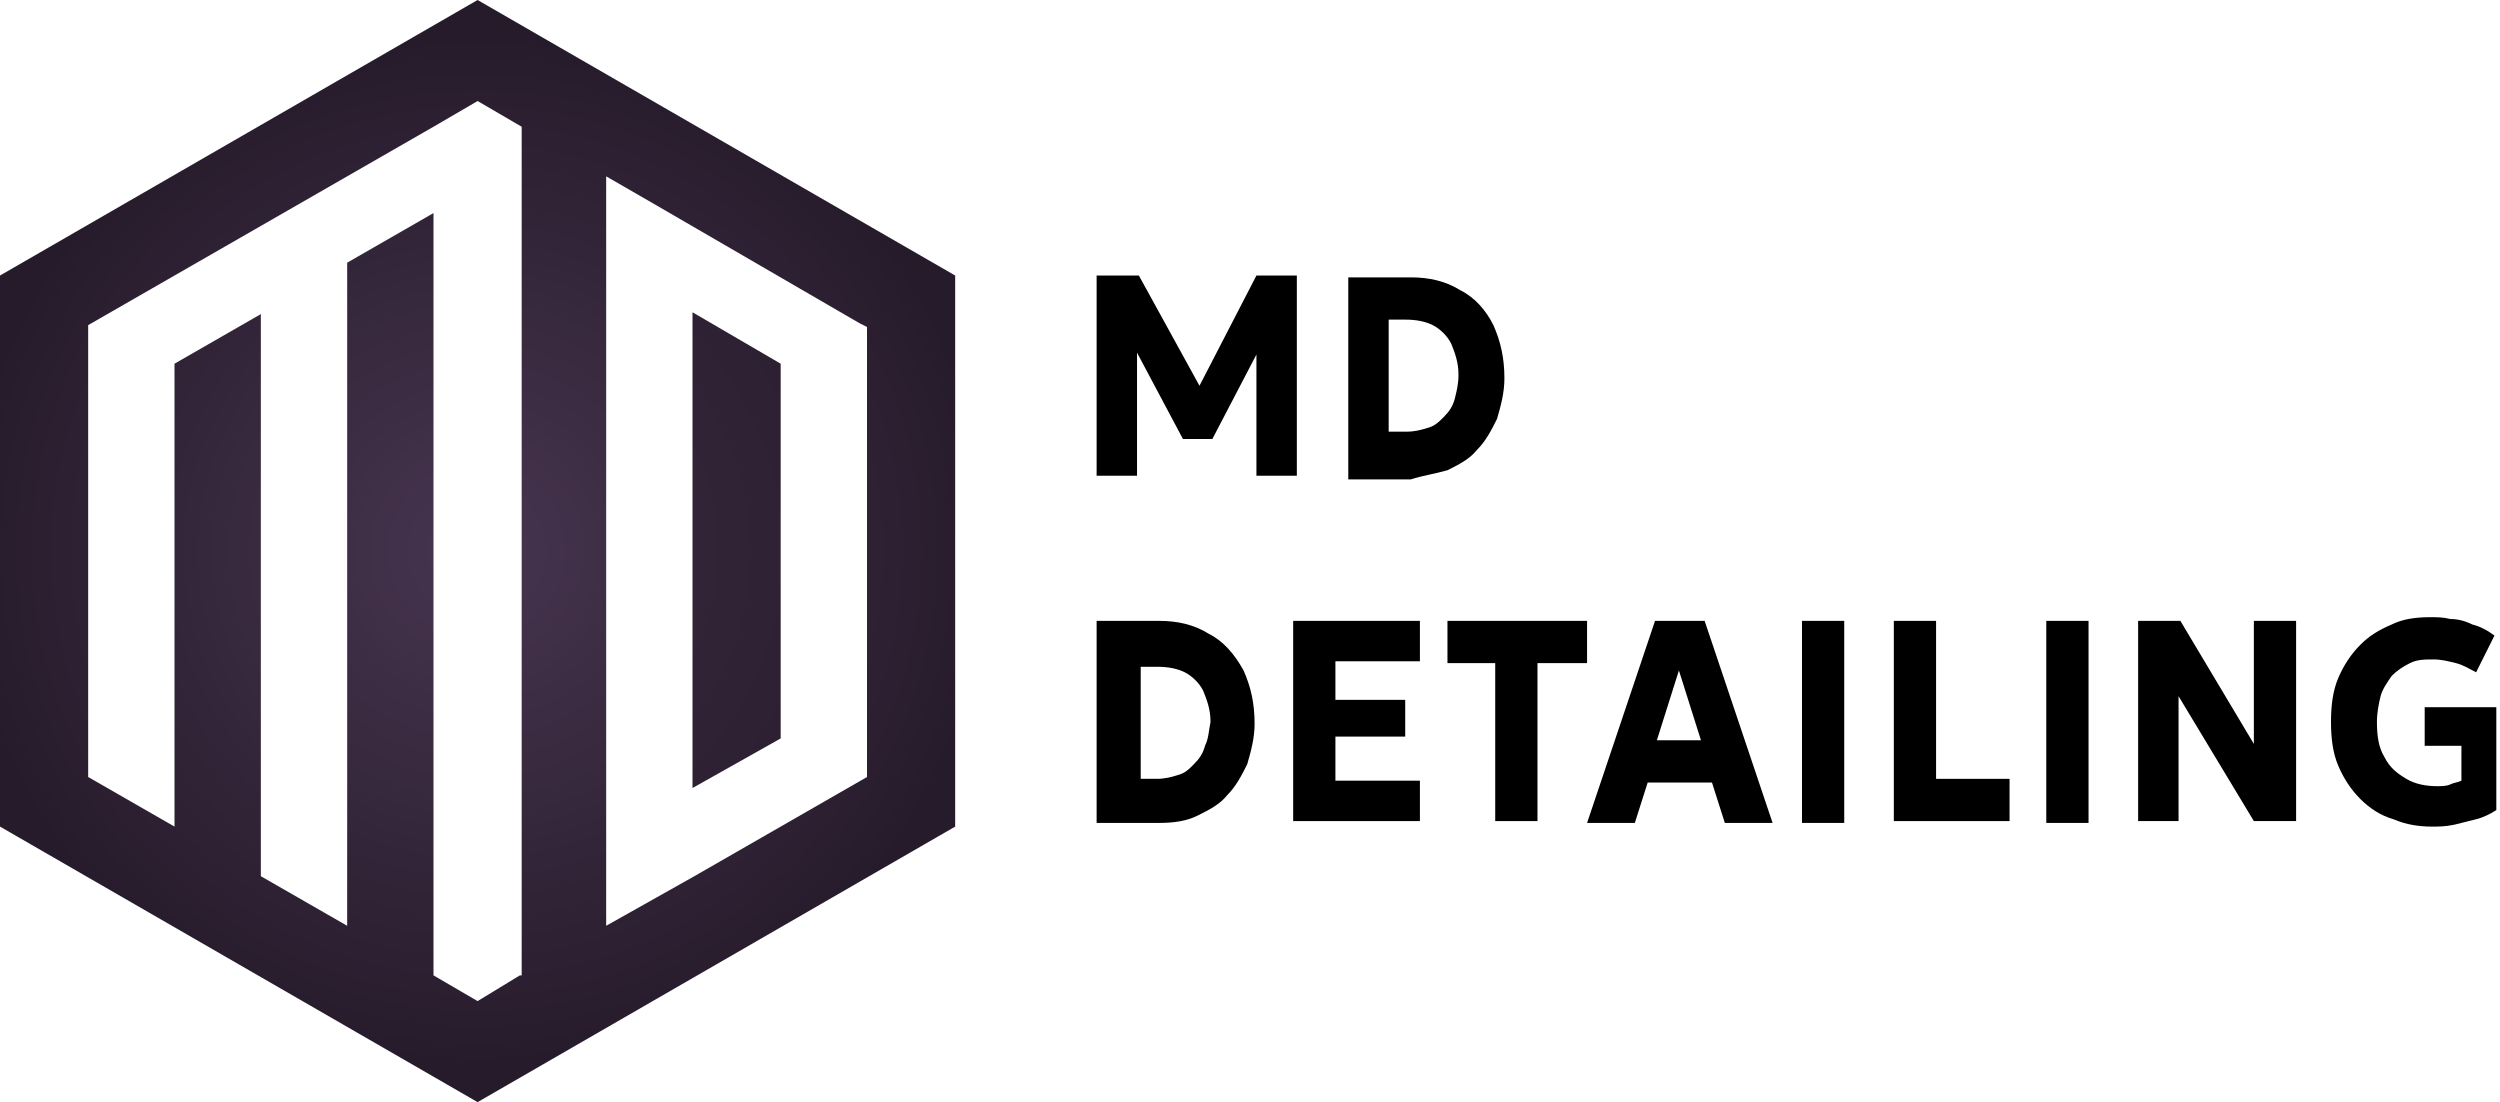 <?xml version="1.0" encoding="utf-8"?>
<!-- Generator: Adobe Illustrator 27.5.0, SVG Export Plug-In . SVG Version: 6.00 Build 0)  -->
<svg version="1.1" id="Laag_1" xmlns="http://www.w3.org/2000/svg" xmlns:xlink="http://www.w3.org/1999/xlink" x="0px" y="0px"
	 viewBox="0 0 136.1 60" style="enable-background:new 0 0 136.1 60;" xml:space="preserve">
<style type="text/css">
	.st0{fill:url(#SVGID_1_);}
	.st1{fill:url(#SVGID_00000154425691225419563790000006126489492181403069_);}
</style>
<g>
	<g>
		<radialGradient id="SVGID_1_" cx="25.961" cy="29.976" r="28.042" gradientUnits="userSpaceOnUse">
			<stop  offset="0" style="stop-color:#3B2B41"/>
			<stop  offset="1" style="stop-color:#261B2B"/>
		</radialGradient>
		<polygon class="st0" points="42.5,19.8 37.7,17 37.7,42.9 42.5,40.2 		"/>
		
			<radialGradient id="SVGID_00000155826103474514560860000014907564300795566469_" cx="25.961" cy="29.977" r="28.041" gradientUnits="userSpaceOnUse">
			<stop  offset="0" style="stop-color:#47354F"/>
			<stop  offset="1" style="stop-color:#261B2B"/>
		</radialGradient>
		<path style="fill:url(#SVGID_00000155826103474514560860000014907564300795566469_);" d="M0,15v30l26,15l26-15V15L26,0L0,15z
			 M33,9.6l2.6,1.5l0,0l11.2,6.5l0,0l0.4,0.2l0,0v24.5l0,0l-4.7,2.7v0l-4.7,2.7v0L33,50.4V9.6z M28.3,53.1L26,54.5l-2.4-1.4V11.6
			l-4.7,2.7v36.1l-4.7-2.7V17.1l-4.7,2.7v25.2l-4.7-2.7V17.7L9.5,15v0l4.7-2.7v0l4.7-2.7v0l4.7-2.7v0L26,5.5l2.4,1.4V53.1z"/>
	</g>
	<g>
		<polygon points="70.6,25.9 70.6,15 68.4,15 65.3,21 62,15 59.7,15 59.7,25.9 61.9,25.9 61.9,19.2 64.4,23.9 66,23.9 68.4,19.3 
			68.4,25.9 		"/>
		<path d="M78.8,25.6c0.6-0.3,1.2-0.6,1.6-1.1c0.5-0.5,0.8-1.1,1.1-1.7c0.2-0.7,0.4-1.4,0.4-2.2c0-1.1-0.2-2-0.6-2.9
			c-0.4-0.8-1-1.5-1.8-1.9c-0.8-0.5-1.7-0.7-2.7-0.7h-3.4v11h3.4C77.4,25.9,78.1,25.8,78.8,25.6z M75.6,23.5v-6.1h0.9
			c0.6,0,1.1,0.1,1.5,0.3c0.4,0.2,0.8,0.6,1,1c0.2,0.5,0.4,1,0.4,1.7c0,0.5-0.1,0.9-0.2,1.3c-0.1,0.4-0.3,0.7-0.6,1
			c-0.3,0.3-0.5,0.5-0.9,0.6c-0.3,0.1-0.7,0.2-1.1,0.2H75.6z"/>
		<path d="M65.8,34.5c-0.8-0.5-1.7-0.7-2.7-0.7h-3.4v11h3.4c0.8,0,1.5-0.1,2.1-0.4c0.6-0.3,1.2-0.6,1.6-1.1c0.5-0.5,0.8-1.1,1.1-1.7
			c0.2-0.7,0.4-1.4,0.4-2.2c0-1.1-0.2-2-0.6-2.9C67.2,35.6,66.6,34.9,65.8,34.5z M65.6,40.6c-0.1,0.4-0.3,0.7-0.6,1
			c-0.3,0.3-0.5,0.5-0.9,0.6c-0.3,0.1-0.7,0.2-1.1,0.2h-0.9v-6.1H63c0.6,0,1.1,0.1,1.5,0.3c0.4,0.2,0.8,0.6,1,1
			c0.2,0.5,0.4,1,0.4,1.7C65.8,39.8,65.8,40.2,65.6,40.6z"/>
		<polygon points="72.7,40.1 76.5,40.1 76.5,38.1 72.7,38.1 72.7,36 77.3,36 77.3,33.8 70.4,33.8 70.4,44.7 77.3,44.7 77.3,42.5 
			72.7,42.5 		"/>
		<polygon points="78.8,36.1 81.4,36.1 81.4,44.7 83.7,44.7 83.7,36.1 86.4,36.1 86.4,33.8 78.8,33.8 		"/>
		<path d="M90.1,33.8l-3.7,11H89l0.7-2.2h3.5l0.7,2.2h2.6l-3.7-11H90.1z M90.2,40.3l1.2-3.8l1.2,3.8H90.2z"/>
		<rect x="98.1" y="33.8" width="2.3" height="11"/>
		<polygon points="105.4,33.8 103.1,33.8 103.1,44.7 109.4,44.7 109.4,42.4 105.4,42.4 		"/>
		<rect x="111.4" y="33.8" width="2.3" height="11"/>
		<polygon points="122.7,40.5 118.7,33.8 116.4,33.8 116.4,44.7 118.6,44.7 118.6,37.9 122.7,44.7 125,44.7 125,33.8 122.7,33.8 		
			"/>
		<path d="M132,38.5v2.1h2v1.9c-0.2,0.1-0.4,0.1-0.6,0.2s-0.5,0.1-0.7,0.1c-0.6,0-1.2-0.1-1.7-0.4c-0.5-0.3-0.9-0.6-1.2-1.2
			c-0.3-0.5-0.4-1.1-0.4-1.9c0-0.5,0.1-1,0.2-1.4c0.1-0.4,0.4-0.8,0.6-1.1c0.3-0.3,0.6-0.5,1-0.7c0.4-0.2,0.8-0.2,1.3-0.2
			c0.4,0,0.8,0.1,1.2,0.2c0.4,0.1,0.7,0.3,1.1,0.5l1-2c-0.4-0.3-0.8-0.5-1.2-0.6c-0.4-0.2-0.8-0.3-1.2-0.3c-0.4-0.1-0.7-0.1-1.1-0.1
			c-0.8,0-1.5,0.1-2.1,0.4c-0.7,0.3-1.2,0.6-1.7,1.1c-0.5,0.5-0.9,1.1-1.2,1.8s-0.4,1.5-0.4,2.4c0,0.9,0.1,1.7,0.4,2.4
			c0.3,0.7,0.7,1.3,1.2,1.8c0.5,0.5,1.1,0.9,1.8,1.1c0.7,0.3,1.4,0.4,2.1,0.4c0.4,0,0.7,0,1.2-0.1c0.4-0.1,0.8-0.2,1.2-0.3
			c0.4-0.1,0.8-0.3,1.1-0.5v-5.6H132z"/>
	</g>
</g>
</svg>
